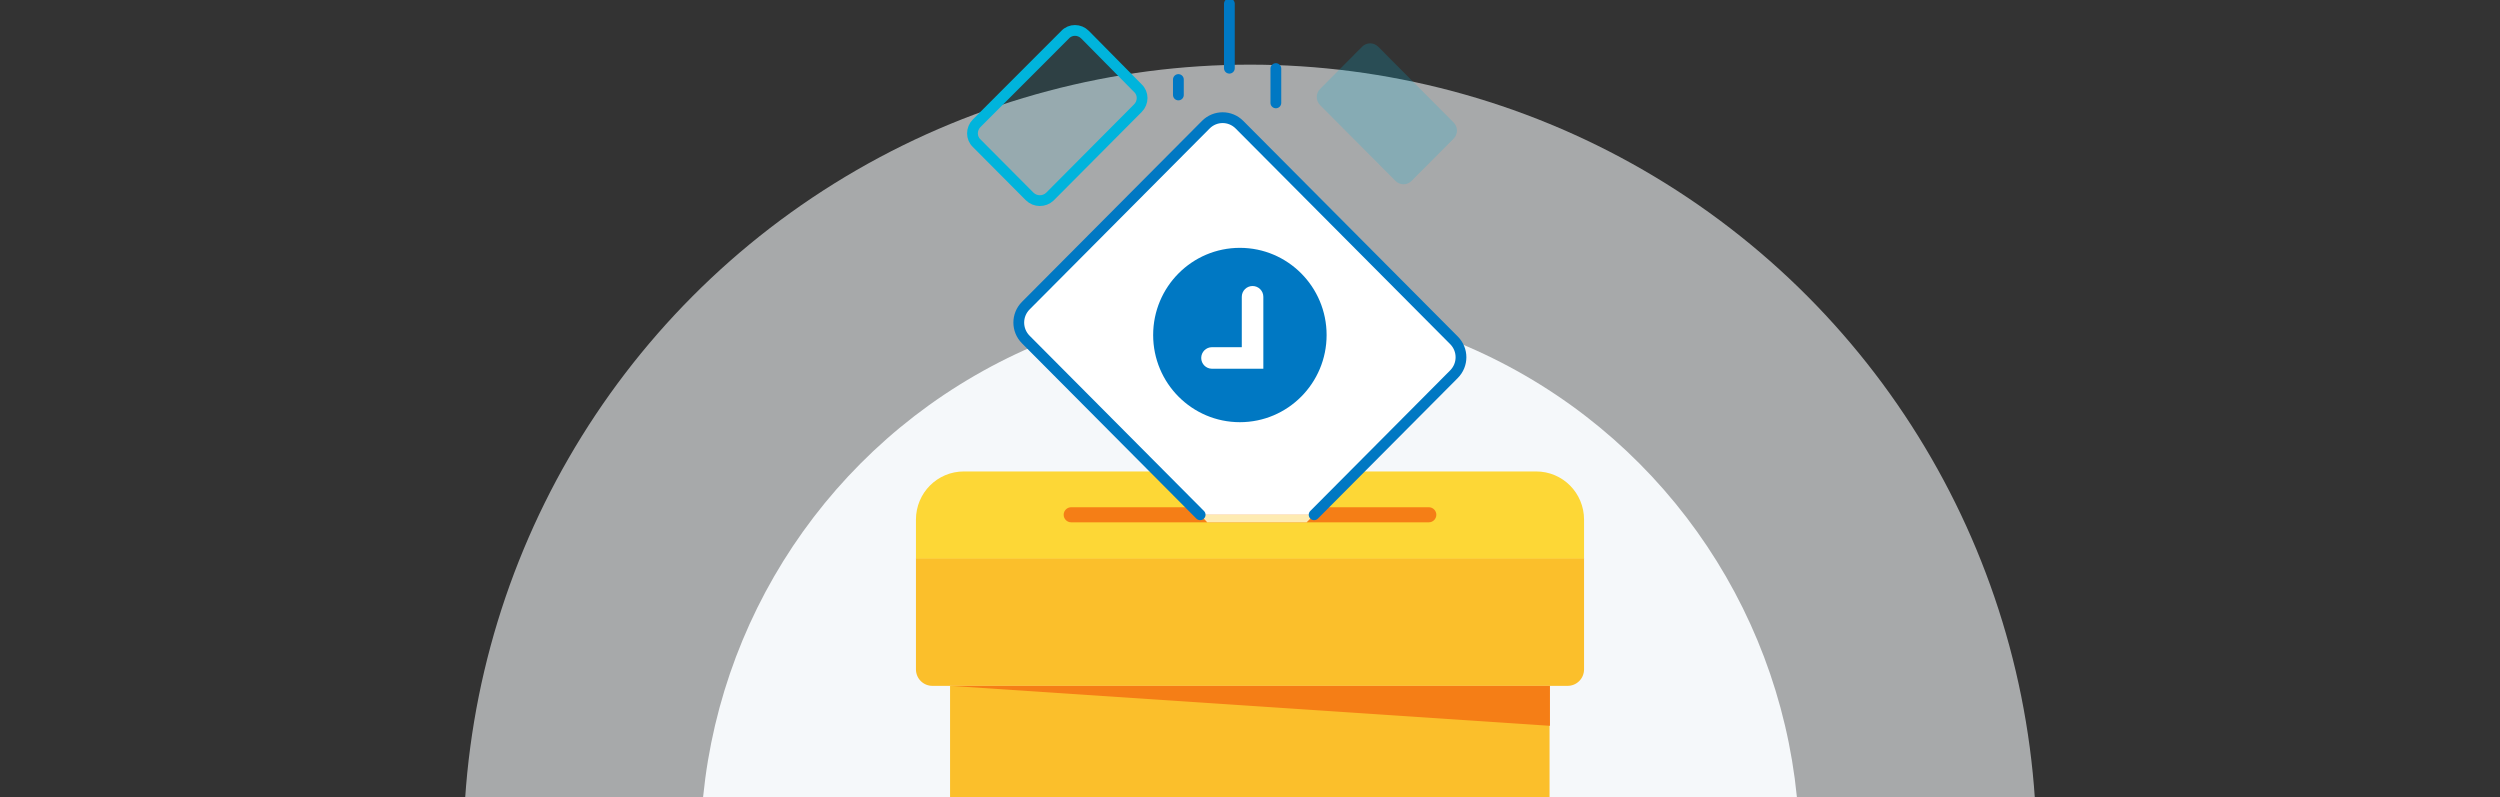 <svg width="232" height="74" viewBox="0 0 232 74" fill="none" xmlns="http://www.w3.org/2000/svg">
<rect x="0" y="0" width="232" height="74" fill="#333333" stroke="none"/>
<g clip-path="url(#clip0)">
<circle opacity="0.6" cx="116" cy="79" r="73" fill="#F5F8FA"/>
<circle cx="116" cy="79" r="51" fill="#F5F8FA"/>
</g>
<g clip-path="url(#clip1)">
<path d="M143.799 63.648H88.166V73.965H143.799V63.648Z" fill="#FBBF2B"/>
<path d="M145.469 63.648H86.531C85.696 63.648 85 62.984 85 62.11V51.793H147V62.11C147 62.984 146.304 63.648 145.469 63.648Z" fill="#FBBF2B"/>
<path d="M142.547 43.75H89.453C86.983 43.75 85 45.743 85 48.226V51.828H147V48.226C147 45.743 145.017 43.75 142.547 43.75Z" fill="#FDD736"/>
<path d="M143.834 63.648H88.166L143.834 67.355V63.648Z" fill="#F57E16"/>
<path d="M132.596 48.471H99.404C99.021 48.471 98.708 48.156 98.708 47.772C98.708 47.387 99.021 47.072 99.404 47.072H132.596C132.978 47.072 133.292 47.387 133.292 47.772C133.292 48.156 132.978 48.471 132.596 48.471Z" fill="#F57E16"/>
<path d="M111.895 11.576L95.194 28.362C94.325 29.236 94.325 30.635 95.194 31.51L111.373 47.771H121.95L134.927 34.727C135.797 33.853 135.797 32.454 134.927 31.58L115.026 11.576C114.156 10.736 112.764 10.736 111.895 11.576Z" fill="white"/>
<path d="M121.95 47.772H111.373L112.034 48.471H121.254L121.95 47.772Z" fill="#FEEBB2"/>
<path opacity="0.2" d="M129.5 16.786L122.506 9.757C122.089 9.337 122.089 8.673 122.506 8.253L126.403 4.336C126.821 3.917 127.482 3.917 127.899 4.336L134.893 11.366C135.31 11.785 135.31 12.45 134.893 12.869L130.996 16.786C130.578 17.206 129.917 17.206 129.5 16.786Z" fill="#00B4DC"/>
<path opacity="0.1" d="M97.421 18.256L105.597 10.037C106.119 9.513 106.119 8.673 105.597 8.184L100.692 3.218C100.17 2.693 99.335 2.693 98.847 3.218L90.636 11.436C90.115 11.961 90.115 12.8 90.636 13.29L95.542 18.221C96.064 18.745 96.899 18.745 97.421 18.256Z" fill="#00B4DC"/>
<path d="M97.421 18.256L105.597 10.037C106.119 9.513 106.119 8.673 105.597 8.184L100.692 3.218C100.17 2.693 99.335 2.693 98.847 3.218L90.636 11.436C90.115 11.961 90.115 12.8 90.636 13.29L95.542 18.221C96.064 18.745 96.899 18.745 97.421 18.256Z" stroke="#00B4DC" stroke-miterlimit="10" stroke-linecap="round"/>
<path d="M121.95 47.771L134.927 34.727C135.797 33.853 135.797 32.454 134.927 31.579L115.026 11.576C114.156 10.701 112.764 10.701 111.895 11.576L95.194 28.362C94.325 29.236 94.325 30.635 95.194 31.509L111.373 47.771" stroke="#0078C3" stroke-miterlimit="10" stroke-linecap="round"/>
<path d="M114.086 6.33V0.35" stroke="#0078C3" stroke-miterlimit="10" stroke-linecap="round"/>
<path d="M109.354 8.813V7.379" stroke="#0078C3" stroke-miterlimit="10" stroke-linecap="round"/>
<path d="M118.4 9.547V6.364" stroke="#0078C3" stroke-miterlimit="10" stroke-linecap="round"/>
<path d="M115.061 39.179C119.506 39.179 123.109 35.557 123.109 31.09C123.109 26.622 119.506 23 115.061 23C110.616 23 107.013 26.622 107.013 31.09C107.013 35.557 110.616 39.179 115.061 39.179Z" fill="#0078C3"/>
<path fill-rule="evenodd" clip-rule="evenodd" d="M116.238 26.542C116.79 26.542 117.238 26.99 117.238 27.542V34.219H112.473C111.92 34.219 111.473 33.771 111.473 33.219C111.473 32.667 111.92 32.219 112.473 32.219H115.238V27.542C115.238 26.99 115.686 26.542 116.238 26.542Z" fill="white"/>
</g>
<defs>
<clipPath id="clip0">
<rect width="232" height="72" fill="white" transform="translate(0 2)"/>
</clipPath>
<clipPath id="clip1">
<rect width="62" height="74" fill="white" transform="translate(85)"/>
</clipPath>
</defs>
</svg>
